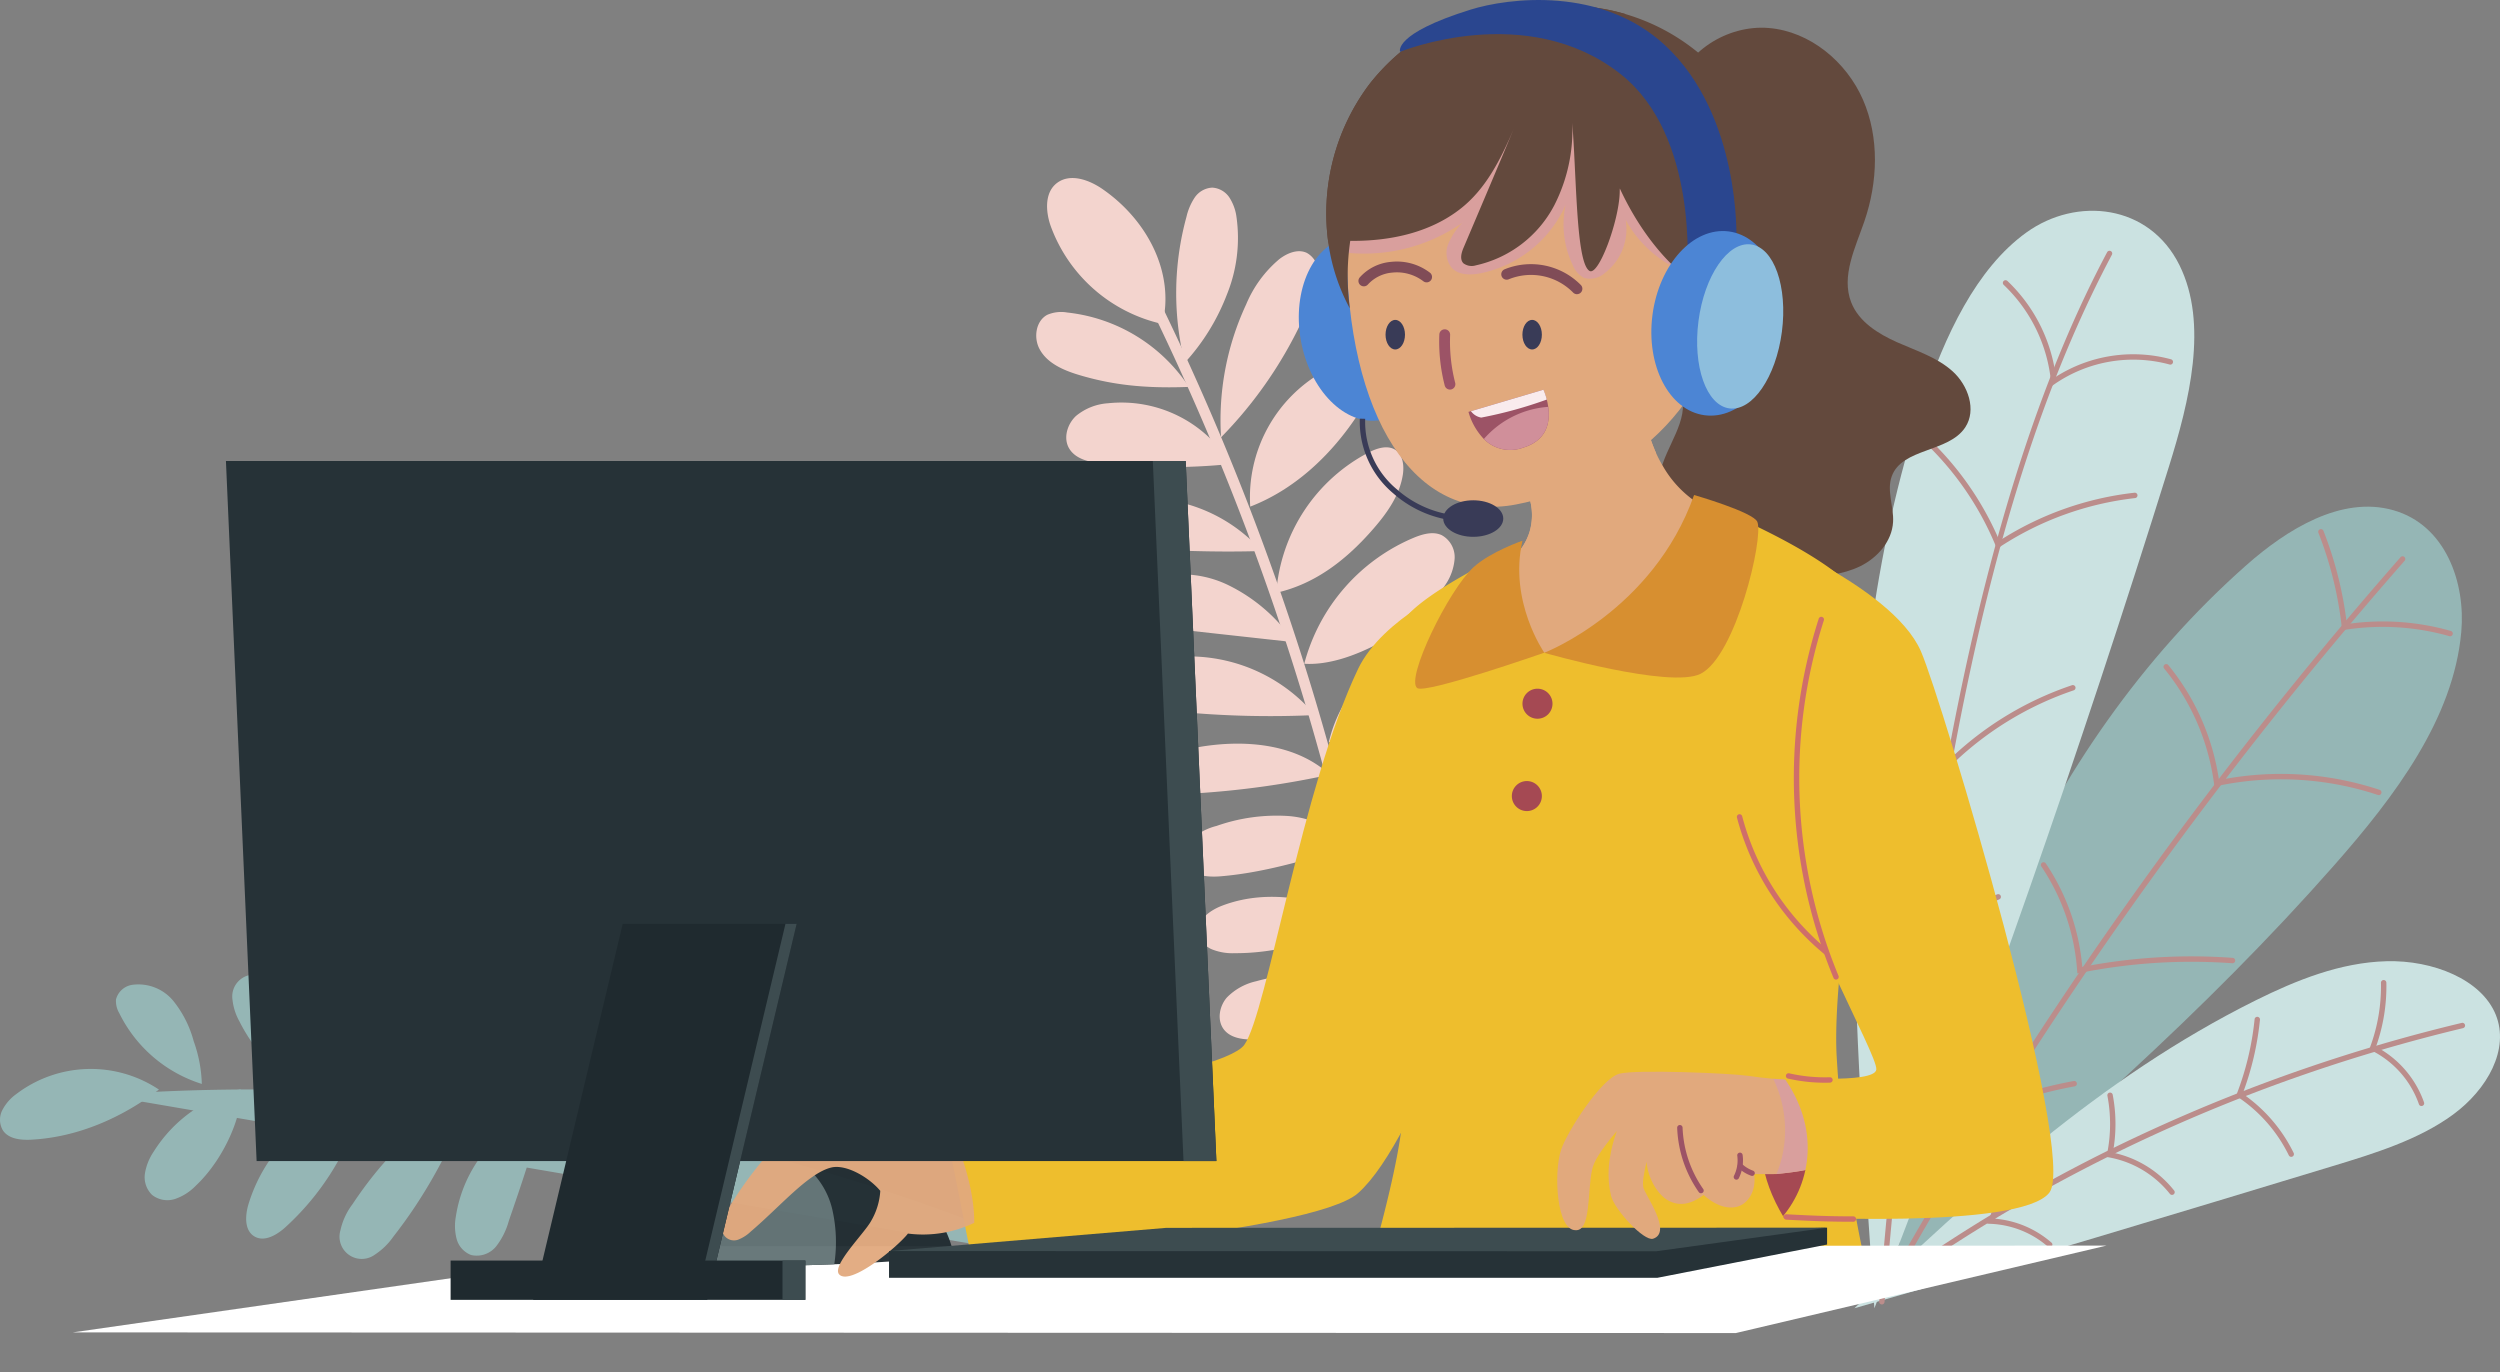 <svg xmlns="http://www.w3.org/2000/svg" xmlns:xlink="http://www.w3.org/1999/xlink" width="462.681" height="253.955" viewBox="0 0 462.681 253.955"><rect x="0" y="0" width="462.681" height="253.955" fill="#808080" stroke="none"/><defs><clipPath id="a"><rect width="462.681" height="253.955" fill="none"/></clipPath><clipPath id="c"><rect width="49.678" height="32.857" fill="none"/></clipPath></defs><g transform="translate(42.941 9.847)"><g transform="translate(-42.941 -9.847)" clip-path="url(#a)"><g clip-path="url(#a)"><path d="M336.652,233.122c4.494-24.021,10.736-47.96,21.067-70.67S382.6,118.227,402.2,100.926c7.407-6.544,17.53-12.879,27.174-10.133,9.665,2.757,13.389,13.389,12.557,22.565-1.446,16.011-12.224,30.316-23.491,43.112-23.876,27.122-51.538,51.393-81.792,76.652" transform="translate(13.58 3.636)" fill="#95b6b5"/><path d="M338.4,230.033a.5.5,0,0,1-.434-.747A787.42,787.42,0,0,1,430.627,99.108a.5.5,0,0,1,.752.66A788.058,788.058,0,0,0,338.837,229.78.5.5,0,0,1,338.4,230.033Z" transform="translate(13.651 4.011)" fill="#bb8d8b"/><path d="M436.789,113.938a.5.5,0,0,1-.137-.019,45.253,45.253,0,0,0-19.333-1.173l-.517.082-.057-.521a68.459,68.459,0,0,0-4.327-17.516.5.5,0,1,1,.931-.366,69.458,69.458,0,0,1,4.332,17.255,45.947,45.947,0,0,1,19.247,1.277.5.5,0,0,1-.137.981Z" transform="translate(16.656 3.816)" fill="#bb8d8b"/><path d="M424.7,142.37a.5.5,0,0,1-.158-.026,57.037,57.037,0,0,0-29.732-1.671l-.528.111-.071-.534a42.618,42.618,0,0,0-9.234-21.316.5.5,0,0,1,.775-.632,43.619,43.619,0,0,1,9.376,21.285,58.041,58.041,0,0,1,29.729,1.808.5.5,0,0,1-.157.975Z" transform="translate(15.545 4.785)" fill="#bb8d8b"/><path d="M369.794,173.945l-.04-.566a39.566,39.566,0,0,0-6.626-19.232.5.5,0,0,1,.83-.558,40.572,40.572,0,0,1,6.75,19.155,105.564,105.564,0,0,1,27.837-1.678.5.5,0,0,1-.072,1,104.566,104.566,0,0,0-28.121,1.771Z" transform="translate(14.665 6.207)" fill="#bb8d8b"/><path d="M354.073,198.118l-.112-.6a26.874,26.874,0,0,0-4.331-10.4.5.5,0,1,1,.823-.568,27.855,27.855,0,0,1,4.374,10.19,81.118,81.118,0,0,1,14.839-4.208.5.5,0,1,1,.18.984,80.108,80.108,0,0,0-15.208,4.373Z" transform="translate(14.121 7.537)" fill="#bb8d8b"/><path d="M329.882,235.229c22.336-21.088,45.213-42.55,74.322-57.011,7.459-3.7,15.605-6.991,24.167-7.22s17.582,3.36,20.224,9.914c2.58,6.4-1.561,13.805-7.907,18.466s-14.523,7.189-22.461,9.592c-28.9,8.77-57.8,17.53-88.346,26.258" transform="translate(13.307 6.898)" fill="#cbe2e1"/><path d="M333.922,232.635a.5.5,0,0,1-.3-.9A292.076,292.076,0,0,1,384.8,201.717a311.841,311.841,0,0,1,57.332-19.766.5.5,0,0,1,.233.973c-39.454,9.442-76.852,26.6-108.151,49.614A.5.5,0,0,1,333.922,232.635Z" transform="translate(13.47 7.359)" fill="#bb8d8b"/><path d="M431.123,197.643a.5.5,0,0,1-.472-.334,17.6,17.6,0,0,0-8.792-9.956l-.4-.2.156-.421a32.331,32.331,0,0,0,2.008-11.9.5.5,0,1,1,1-.02,33.316,33.316,0,0,1-1.919,11.845,18.693,18.693,0,0,1,8.892,10.314.5.5,0,0,1-.472.666Z" transform="translate(17.027 7.053)" fill="#bb8d8b"/><path d="M407.975,206.784a.5.5,0,0,1-.45-.281,27.491,27.491,0,0,0-9.431-10.79l-.333-.222.144-.373a53.231,53.231,0,0,0,3.288-13.8.5.5,0,0,1,.995.1,54.235,54.235,0,0,1-3.208,13.688,28.492,28.492,0,0,1,9.443,10.958.5.5,0,0,1-.449.72Z" transform="translate(16.07 7.316)" fill="#bb8d8b"/><path d="M386.84,213.283a.5.5,0,0,1-.392-.189,18.643,18.643,0,0,0-11.236-6.748l-.5-.092.1-.5a27.971,27.971,0,0,0,.072-10.814.5.5,0,1,1,.983-.186,28.955,28.955,0,0,1,.022,10.706,19.643,19.643,0,0,1,11.343,7.012.5.5,0,0,1-.391.811Z" transform="translate(15.14 7.86)" fill="#bb8d8b"/><path d="M365.052,222.328a.5.5,0,0,1-.329-.123,17.256,17.256,0,0,0-10.524-4.226l-.725-.033.29-.666a11.561,11.561,0,0,0,.878-5.973.5.5,0,0,1,.993-.118,12.562,12.562,0,0,1-.691,5.837,18.265,18.265,0,0,1,10.438,4.426.5.5,0,0,1-.329.877Z" transform="translate(14.289 8.522)" fill="#bb8d8b"/><path d="M333.586,240.614q29.79-76.434,54.514-155.76c3.776-12.1,7.334-26.425,1.956-37.286-5.6-11.319-19.028-12.734-28.318-6.065S346.621,60.625,342.47,73.13c-18.508,55.669-12.026,118.557-8.884,167.484" transform="translate(13.307 1.513)" fill="#cbe2e1"/><path d="M334.773,239.6l-.043,0a.5.5,0,0,1-.456-.54c1.849-21.887,3.859-41.1,6.144-58.734,2.512-19.386,5.3-36.483,8.533-52.268,7.035-34.379,16.034-61.592,27.513-83.193a.5.5,0,1,1,.883.469c-21.422,40.312-34.006,98.274-42.077,193.81A.5.5,0,0,1,334.773,239.6Z" transform="translate(13.505 1.819)" fill="#bb8d8b"/><path d="M355.7,98.358l-.232-.558a55.972,55.972,0,0,0-11.817-17.85.5.5,0,1,1,.714-.7,56.958,56.958,0,0,1,11.794,17.614,58.259,58.259,0,0,1,25-8.886.5.5,0,1,1,.112.994,57.532,57.532,0,0,0-25.061,9.055Z" transform="translate(13.877 3.211)" fill="#bb8d8b"/><path d="M347.73,136.749l-.33-.5a77.548,77.548,0,0,0-14.2-16.063.5.5,0,1,1,.65-.76A78.548,78.548,0,0,1,347.9,135.2a60.591,60.591,0,0,1,22.111-13.218.5.5,0,0,1,.319.948,59.982,59.982,0,0,0-22.171,13.4Z" transform="translate(13.454 4.833)" fill="#bb8d8b"/><path d="M341.092,170.145l-.317-.513a32.573,32.573,0,0,0-7.818-8.669.5.5,0,0,1,.611-.792,33.561,33.561,0,0,1,7.738,8.428,55.034,55.034,0,0,1,14.864-9.51.5.5,0,1,1,.4.918,54.043,54.043,0,0,0-15.029,9.731Z" transform="translate(13.444 6.436)" fill="#bb8d8b"/><path d="M365.271,69.451l-.082-.838A28.589,28.589,0,0,0,356.447,50.7a.5.5,0,1,1,.689-.724A29.591,29.591,0,0,1,366.093,67.7a26.688,26.688,0,0,1,21.3-3.238.5.5,0,1,1-.261.965,25.691,25.691,0,0,0-21.165,3.551Z" transform="translate(14.393 2.031)" fill="#bb8d8b"/><path d="M249.693,199.312a1,1,0,0,1-.989-.859A484.65,484.65,0,0,0,205.411,56.282a1,1,0,1,1,1.8-.869,488.825,488.825,0,0,1,27.233,69.7,488.8,488.8,0,0,1,16.238,73.053,1,1,0,0,1-.991,1.141Z" transform="translate(8.323 2.253)" fill="#f3d4ce"/><path d="M207.62,58.685A28.622,28.622,0,0,1,186.9,40.44c-.915-2.7-1.113-6.242,1.352-7.959s5.9-.416,8.3,1.248c8.323,5.763,13.368,15.532,11.069,24.958" transform="translate(7.514 1.278)" fill="#f3d4ce"/><path d="M210.823,65.795a53.355,53.355,0,0,1,.323-27.028,10.791,10.791,0,0,1,1.508-3.537,4.19,4.19,0,0,1,3.235-1.852A4.09,4.09,0,0,1,219.1,35.23a8.777,8.777,0,0,1,1.3,3.6,27.792,27.792,0,0,1-1.769,14.315,39.537,39.537,0,0,1-7.813,12.651" transform="translate(8.441 1.346)" fill="#f3d4ce"/><path d="M217.226,79.136a50.7,50.7,0,0,1,4.64-24.594,21.963,21.963,0,0,1,6.128-8.375c1.456-1.124,3.444-1.956,5.108-1.165a4.093,4.093,0,0,1,2.081,3.558,10.563,10.563,0,0,1-.905,4.2,78.212,78.212,0,0,1-17.051,26.373" transform="translate(8.759 1.803)" fill="#f3d4ce"/><path d="M222.414,91.148a26.751,26.751,0,0,1,13.732-25.114c1.925-1.03,4.369-1.789,6.2-.593a4.658,4.658,0,0,1,1.737,4.609,11.675,11.675,0,0,1-2.164,4.682c-4.89,7.21-11.454,13.3-19.506,16.417" transform="translate(8.97 2.615)" fill="#f3d4ce"/><path d="M227.042,106.5a31.953,31.953,0,0,1,17.134-25.988c1.54-.78,3.454-1.4,4.9-.468,1.4.915,1.644,2.882,1.4,4.536-.562,3.8-2.871,7.085-5.389,9.987-4.817,5.566-10.622,10.268-18.05,11.933" transform="translate(9.159 3.21)" fill="#f3d4ce"/><path d="M232.022,119.015a34.983,34.983,0,0,1,20.3-23.335c1.633-.666,3.516-1.207,5.129-.468a4.647,4.647,0,0,1,2.4,4.359,9.858,9.858,0,0,1-1.758,4.9A31.562,31.562,0,0,1,246.233,115c-4.7,2.559-9.779,4.3-14.211,4.016" transform="translate(9.36 3.826)" fill="#f3d4ce"/><path d="M212.6,69.366A30.939,30.939,0,0,0,190.085,55.6a6.484,6.484,0,0,0-3.7.427c-2.1,1.113-2.559,4.151-1.467,6.263,1.415,2.736,4.567,4.047,7.522,4.921,5.618,1.654,11.485,2.5,20.162,2.154" transform="translate(7.436 2.239)" fill="#f3d4ce"/><path d="M220.091,82.989a23.615,23.615,0,0,0-22.669-11.246,10.357,10.357,0,0,0-5.951,2.362c-1.581,1.488-2.351,4.005-1.311,5.9,1.176,2.122,3.932,2.674,6.356,2.923a115.035,115.035,0,0,0,23.574.062" transform="translate(7.652 2.889)" fill="#f3d4ce"/><path d="M225.671,98.4a29.109,29.109,0,0,0-25.478-9.54,9.52,9.52,0,0,0-4.411,1.519,4.161,4.161,0,0,0-1.769,4.078,4.285,4.285,0,0,0,2.715,2.8,12.893,12.893,0,0,0,3.985.635c8.073.4,16.146.791,24.958.51" transform="translate(7.824 3.575)" fill="#f3d4ce"/><path d="M231.441,114.735a31.347,31.347,0,0,0-12.422-10.684,19.79,19.79,0,0,0-16.084-.323c-1.446.666-2.913,1.727-3.183,3.287a3.932,3.932,0,0,0,2.164,3.828,11.459,11.459,0,0,0,4.5,1.124c6.273.7,12.546,1.394,25.02,2.767" transform="translate(8.057 4.122)" fill="#f3d4ce"/><path d="M235.157,127.63a30.574,30.574,0,0,0-22.846-10.851,10.8,10.8,0,0,0-6.565,1.623c-1.852,1.363-2.861,4.068-1.685,6.044s3.818,2.393,6.107,2.59a177.486,177.486,0,0,0,24.989.593" transform="translate(8.211 4.71)" fill="#f3d4ce"/><path d="M237.728,138.03c-6.024-5.555-15.064-6.471-23.168-5.275-2.091.312-4.3.8-5.815,2.278s-1.935,4.255-.343,5.639c1.176,1.02,2.913.947,4.463.822a164.173,164.173,0,0,0,24.864-3.464" transform="translate(8.366 5.337)" fill="#f3d4ce"/><path d="M241.455,150.83a17.193,17.193,0,0,0-11.683-5.67A33.58,33.58,0,0,0,216.664,147a11.055,11.055,0,0,0-4.546,2.351,4.306,4.306,0,0,0-1.176,4.692c1.04,2.237,4.078,2.486,6.533,2.278,6.96-.593,13.816-2.393,23.98-5.493" transform="translate(8.499 5.853)" fill="#f3d4ce"/><path d="M244.527,164.417c-8.208-4.473-18.258-6.575-26.976-3.225-2.164.832-4.5,2.486-4.359,4.806a4.134,4.134,0,0,0,2.507,3.267,10.225,10.225,0,0,0,4.234.707c7.334.031,14.513-1.966,24.594-5.555" transform="translate(8.6 6.436)" fill="#f3d4ce"/><path d="M245.831,176.58a31.14,31.14,0,0,0-22.086-1.977,10.92,10.92,0,0,0-5.462,3.038c-1.373,1.613-1.831,4.151-.562,5.847,1.311,1.748,3.818,1.956,6,1.9,6.315-.187,12.557-1.394,22.107-8.812" transform="translate(8.753 6.996)" fill="#f3d4ce"/><path d="M236.382,132.8a26.025,26.025,0,0,1,15.948-18.341,11.623,11.623,0,0,1,6.429-.822,5.635,5.635,0,0,1,4.494,4.245,5.828,5.828,0,0,1-1.665,4.7,15.307,15.307,0,0,1-4.2,2.944,67.6,67.6,0,0,1-21,7.272" transform="translate(9.536 4.578)" fill="#f3d4ce"/><path d="M239.292,147.949a31.239,31.239,0,0,1,21.41-20.859,4.546,4.546,0,0,1,3.766.177c1.519,1.061,1.311,3.392.572,5.087-1.841,4.2-5.763,7.116-9.81,9.28s-8.4,3.808-15.938,6.315" transform="translate(9.653 5.114)" fill="#f3d4ce"/><path d="M241.822,158.756a21.294,21.294,0,0,1,8.562-9.706,31.822,31.822,0,0,1,12.359-4.224,10.713,10.713,0,0,1,4.775.156,3.884,3.884,0,0,1,1.612,6.866,10.511,10.511,0,0,1-3.391,1.956c-6.825,2.767-14.2,3.776-23.917,4.952" transform="translate(9.755 5.834)" fill="#f3d4ce"/><path d="M244.742,172.21c5.451-8.448,14.346-15.314,24.386-15.72,2.538-.1,5.607.593,6.408,3.007a4.437,4.437,0,0,1-1.311,4.39,10.535,10.535,0,0,1-4.2,2.278c-8.531,2.83-18.435,2.549-25.28,6.044" transform="translate(9.873 6.312)" fill="#f3d4ce"/><path d="M18.382,194.84a374.5,374.5,0,0,1,178.273,30.544" transform="translate(0.742 7.818)" fill="#95b6b5"/><path d="M29.412,193.976A22.766,22.766,0,0,0,3,194.819a8.472,8.472,0,0,0-2.559,2.944,3.9,3.9,0,0,0,.094,3.766c1.051,1.592,3.287,1.821,5.191,1.727,8.791-.447,17.041-4.182,23.689-9.28" transform="translate(0 7.671)" fill="#95b6b5"/><path d="M43.48,193.8A26.059,26.059,0,0,0,27.4,205.327a10.06,10.06,0,0,0-1.613,4.016,4.587,4.587,0,0,0,1.321,3.984,4.571,4.571,0,0,0,4.255.749,9.662,9.662,0,0,0,3.776-2.393c5.961-5.6,8.968-14.471,8.344-17.883" transform="translate(1.038 7.818)" fill="#95b6b5"/><path d="M65.67,194.788a29.665,29.665,0,0,0-21.483,20.328c-.583,2.029-.728,4.661,1.051,5.805,1.925,1.228,4.39-.3,6.044-1.862A49.213,49.213,0,0,0,65.67,194.788" transform="translate(1.767 7.858)" fill="#95b6b5"/><path d="M84.684,195.488c-9.238,3.61-16.385,11.225-21.878,19.486a12.425,12.425,0,0,0-2.247,4.879,4.115,4.115,0,0,0,6.408,4.442,12.382,12.382,0,0,0,3.36-3.267c5.451-6.97,9.883-14.669,14.357-25.54" transform="translate(2.436 7.886)" fill="#95b6b5"/><path d="M97.223,197.458A25.041,25.041,0,0,0,81.1,217.183a9.622,9.622,0,0,0,.146,4.151,4.386,4.386,0,0,0,2.7,2.975,4.632,4.632,0,0,0,4.65-1.654A13.515,13.515,0,0,0,90.9,218c2.393-6.949,4.775-13.9,6.325-20.547" transform="translate(3.265 7.965)" fill="#95b6b5"/><path d="M108.613,198.818c-2.934,3.735-5.9,7.511-7.875,11.829s-2.913,9.29-1.613,13.847c.385,1.342,1.165,2.809,2.538,3.027a3.814,3.814,0,0,0,3.142-1.54,23.221,23.221,0,0,0,5.649-11.735c.822-4.328.749-8.77-1.841-15.428" transform="translate(3.974 8.02)" fill="#f3d4ce"/><path d="M129.009,202.778a18.848,18.848,0,0,0-8.333,7.542,44.6,44.6,0,0,0-4.453,10.476,12.312,12.312,0,0,0-.791,4.484,4.005,4.005,0,0,0,7.168,2.653,11.3,11.3,0,0,0,2.507-4.775c1.893-5.982,2.736-12.3,3.9-20.38" transform="translate(4.656 8.18)" fill="#f3d4ce"/><path d="M36.518,193.542a25.533,25.533,0,0,1-15.272-13.087,4.477,4.477,0,0,1-.614-2.528,3.655,3.655,0,0,1,3.173-2.746,8.37,8.37,0,0,1,7.449,3.007,20.151,20.151,0,0,1,3.756,7.428,25.312,25.312,0,0,1,1.508,7.927" transform="translate(0.832 7.064)" fill="#95b6b5"/><path d="M55.1,195.267A32.009,32.009,0,0,1,42.623,182a10.539,10.539,0,0,1-1.259-3.943,4.049,4.049,0,0,1,5.784-4.265,9.771,9.771,0,0,1,3.641,2.736c3.86,4.224,6.19,9.8,4.307,18.737" transform="translate(1.667 6.994)" fill="#95b6b5"/><path d="M74.971,195.763a23.533,23.533,0,0,1-11.288-21.254c.073-1.134.343-2.434,1.352-2.944a2.38,2.38,0,0,1,2.424.375,6.414,6.414,0,0,1,1.571,2.029c3.194,5.576,5.441,11.693,5.94,21.8" transform="translate(2.568 6.914)" fill="#f3d4ce"/><path d="M92.659,197.128A20.516,20.516,0,0,1,82.672,180.2c-.052-2.247.51-4.848,2.507-5.888a4.647,4.647,0,0,1,4.536.437,10.309,10.309,0,0,1,3.111,3.568c3.381,5.753,4.494,12.786-.166,18.809" transform="translate(3.335 7.016)" fill="#f3d4ce"/><path d="M106.851,200.393a12.358,12.358,0,0,1-5.732-7.979,31.9,31.9,0,0,1-.5-10.05,13.231,13.231,0,0,1,1.29-5.753c.978-1.727,3-3.017,4.921-2.549,2.039.5,3.163,2.674,3.808,4.671a22.705,22.705,0,0,1-3.787,21.66" transform="translate(4.051 7.018)" fill="#f3d4ce"/><path d="M122.7,202.979A22.1,22.1,0,0,1,122,179.811c.822-1.384,2.1-2.809,3.693-2.642,1.467.156,2.424,1.6,3.017,2.955a18.99,18.99,0,0,1-6,22.856" transform="translate(4.803 7.146)" fill="#f3d4ce"/><path d="M268.863,122.084l-5.347-18.216s-14.378,6.211-18.945,15.751c-10.341,21.639-16.854,63.69-21.046,69.557s-55.793,12.859-55.793,12.859l5.285,26.6s63.107-4.546,71.555-12.006c11.444-10.1,25.249-54.035,25.249-54.035Z" transform="translate(6.766 4.19)" fill="#eebe2d"/><path d="M298.274,16.871c1.8-7.459,9.842-12.515,17.488-11.891s14.388,6.232,17.457,13.264,2.757,15.241.271,22.5c-1.685,4.91-4.338,10.175-2.445,15.012,1.4,3.6,5,5.836,8.541,7.407s7.355,2.767,10.227,5.358,4.473,7.158,2.33,10.383c-3.09,4.671-11.662,3.776-13.587,9.03-.988,2.674.406,5.628.239,8.479-.2,3.579-2.913,6.648-6.138,8.208s-6.9,1.873-10.487,1.956c-6.3.156-12.879-.375-18.341-3.516s-9.477-9.519-8.167-15.688c1.072-5.056,5.462-9.738,3.932-14.669-1.1-3.568-4.848-5.483-7.532-8.083-5.68-5.5-6.575-14.575-4.276-22.138,2.278-7.574,7.667-13.889,10.487-25.613" transform="translate(11.562 0.199)" fill="#63493d"/><path d="M306.856,92.107c-8.989,13.889-24.916,29.525-30.6,28.765-4.692-.624-9.488-7.21-9.488-18.83a8.433,8.433,0,0,0,1.945-1.124,10.736,10.736,0,0,0,3.35-4.515,8.475,8.475,0,0,0,.447-1.456,10.845,10.845,0,0,0-2.164-9.207c-.1-.114-.2-.229-.3-.333,7.6-6.908,15.2-11.8,22.783-16.687a34.961,34.961,0,0,0,2.913,12.38,22.592,22.592,0,0,0,1.28,2.434,19.966,19.966,0,0,0,9.831,8.572" transform="translate(10.762 2.772)" fill="#e1a97d"/><path d="M295.65,81.08c-5.587,7.751-15.241,20.006-27.028,19.829a10.737,10.737,0,0,0,3.35-4.515,8.478,8.478,0,0,0,.447-1.456,10.845,10.845,0,0,0-2.164-9.207c-.1-.114-.2-.229-.3-.333,7.6-6.908,15.2-11.8,22.783-16.687a35.051,35.051,0,0,0,2.913,12.37" transform="translate(10.836 2.772)" fill="#e1a97d"/><path d="M304.64,89.108s-12.848,27.33-28.172,28.068c-8.76.427-7.293-18.456-7.293-18.456s-14.617,6.856-18.83,12.089c-4.858,6.024-10.861,42.654-10.341,52.235.936,17.27,10.018,28.537,10.018,37.92s-6.814,31.918-6.814,31.918l92.861-.25a242.6,242.6,0,0,1-5.857-41.187c-.957-21.2,9.852-68.569,5.951-81.916-2.767-9.384-31.522-20.422-31.522-20.422" transform="translate(9.68 3.595)" fill="#eebe2d"/><path d="M274.722,117.26s20.131-7.761,27.725-29.2c0,0,11.007,3.173,11.714,4.983,1.186,3.027-3.995,24.843-10.518,28.11-5.607,2.809-28.921-3.891-28.921-3.891" transform="translate(11.082 3.552)" fill="#d78f30"/><path d="M275.649,116.912s-6.627-9.5-4.036-20.724c0,0-5.868,2.018-9.03,4.879-4.64,4.2-12.692,20.765-10.445,22.4,1.561,1.124,23.512-6.554,23.512-6.554" transform="translate(10.156 3.88)" fill="#d78f30"/><path d="M273.62,122.518a2.778,2.778,0,1,1-2.778,2.778,2.777,2.777,0,0,1,2.778-2.778Z" transform="translate(10.926 4.942)" fill="#a54953"/><path d="M271.73,138.948a2.778,2.778,0,1,1-2.778,2.778,2.777,2.777,0,0,1,2.778-2.778" transform="translate(10.849 5.605)" fill="#a54953"/><path d="M240.266,42.248c6.525-1.144,13.141,5.5,14.773,14.829s-2.329,17.824-8.85,18.966-13.141-5.5-14.773-14.829,2.331-17.824,8.856-18.966" transform="translate(9.32 1.699)" fill="#4c85d4"/><path d="M309.859,54.162c2.913-23.189-10.466-44.017-29.889-46.524S239.542,21.724,239.542,45.1c0,31.491,12.567,51.642,31.4,47.96,18.071-3.527,36.006-15.709,38.919-38.9" transform="translate(9.663 0.298)" fill="#e1a97d"/><path d="M306.262,50.9A21.256,21.256,0,0,1,291.24,40.1a10.265,10.265,0,0,1-3.8,9.79,4.132,4.132,0,0,1-3.9.947,4.491,4.491,0,0,1-2.1-2.372,17.365,17.365,0,0,1-1.311-11.142,22.043,22.043,0,0,1-15.74,12.661c-1.873.364-4.068.375-5.358-1.03a4.419,4.419,0,0,1-.614-4.432,12.944,12.944,0,0,1,2.6-3.891,31.776,31.776,0,0,1-22.336,5.441c2.59-10.663,9.082-20.536,18.445-26.269s21.629-6.9,31.5-2.112,16.7,15.772,15.626,26.706" transform="translate(9.628 0.593)" fill="#d99f9d"/><path d="M307.361,65.181A77.841,77.841,0,0,0,303.793,52.3c-5.92-4.4-10.393-10.695-13.524-17.426-.021.25-.021.468-.021.718-.146,5.358-3.932,15.584-5.607,14.523-2.726-1.7-2.31-20.307-3.464-30.461A30.641,30.641,0,0,1,278.128,38a21.652,21.652,0,0,1-14.5,11.092,2.559,2.559,0,0,1-2.33-.4c-.687-.759-.343-1.945.052-2.871,3.1-7.3,6.19-14.575,9.238-21.878-2.414,5.628-5.191,11.132-9.935,14.773-5.306,4.109-12.39,5.92-20.276,5.847a44.672,44.672,0,0,0-.073,12.515A36.117,36.117,0,0,1,236.369,45.3a39.778,39.778,0,0,1,7.574-29.764,39.611,39.611,0,0,1,38.721-14.43A38.09,38.09,0,0,1,316.1,25.421a38.7,38.7,0,0,1-8.739,39.762" transform="translate(9.518 0.015)" fill="#63493d"/><path d="M291.507,2.636c-12.172-.811-24.531,1.717-34.737,8.312-11.631,7.5-19.839,20.62-20.4,34.342a39.778,39.778,0,0,1,7.574-29.764A39.611,39.611,0,0,1,282.664,1.1a37.815,37.815,0,0,1,8.843,1.54" transform="translate(9.518 0.015)" fill="#63493d"/><path d="M302.172,50.174s2.174-24.989-12.224-36.412C272.523-.054,249.073,9.59,249.073,9.59s-1.415-3.3,13.015-7.8c7.064-2.206,24.219-4.359,36.017,6.585,14.065,13.046,13.212,35.913,13.212,35.913Z" transform="translate(10.046 0)" fill="#2a468f"/><path d="M293.978,56.62c1.235-9.394,7.56-16.309,14.129-15.447S319,50.352,317.765,59.746s-7.56,16.309-14.129,15.446-10.892-9.178-9.657-18.572" transform="translate(11.85 1.658)" fill="#4c85d4"/><path d="M302.166,57.643c1.1-8.38,5.448-14.72,9.71-14.159s6.823,7.8,5.722,16.187-5.448,14.72-9.709,14.16-6.824-7.8-5.722-16.188" transform="translate(12.179 1.753)" fill="#8dbedd"/><path d="M281.047,52.516a1,1,0,0,1-.712-.3,10.94,10.94,0,0,0-11.927-2.46,1,1,0,1,1-.751-1.854,12.971,12.971,0,0,1,14.1,2.908,1,1,0,0,1-.712,1.7Z" transform="translate(10.812 1.934)" fill="#804c57"/><path d="M242.621,51.078a1,1,0,0,1-.767-1.641,8.769,8.769,0,0,1,5.805-2.89,10.082,10.082,0,0,1,7.2,2.007,1,1,0,0,1-1.209,1.593,8.089,8.089,0,0,0-5.775-1.611,6.858,6.858,0,0,0-4.484,2.184A1,1,0,0,1,242.621,51.078Z" transform="translate(9.787 1.916)" fill="#804c57"/><path d="M257.98,69.7a1,1,0,0,1-.968-.752,32.653,32.653,0,0,1-1-9.444,1,1,0,1,1,2,.081,30.654,30.654,0,0,0,.937,8.866,1,1,0,0,1-.969,1.249Z" transform="translate(10.367 2.402)" fill="#9c5366"/><path d="M272.632,56.908c.995,0,1.8,1.224,1.8,2.736s-.805,2.736-1.8,2.736-1.8-1.224-1.8-2.736.806-2.736,1.8-2.736" transform="translate(10.925 2.296)" fill="#393b57"/><path d="M248.282,56.908c.994,0,1.8,1.224,1.8,2.736s-.806,2.736-1.8,2.736-1.8-1.224-1.8-2.736.806-2.736,1.8-2.736" transform="translate(9.943 2.296)" fill="#393b57"/><path d="M271.365,80.044a6.868,6.868,0,0,1-7.282-1.592,12,12,0,0,1-2.851-5.025l.447-.125,13.42-3.974a12.612,12.612,0,0,1,.624,1.821,9.336,9.336,0,0,1,.271,1.363c.375,2.632-.083,6.159-4.63,7.532" transform="translate(10.538 2.797)" fill="#9c5366"/><path d="M275.706,71.149a78.635,78.635,0,0,1-12.13,3.339,2.994,2.994,0,0,1-1.9-1.186l13.42-3.974a12.078,12.078,0,0,1,.614,1.821" transform="translate(10.556 2.797)" fill="#f9ebed"/><path d="M271.254,79.92a6.868,6.868,0,0,1-7.282-1.592,17.428,17.428,0,0,1,11.912-5.951c.375,2.642-.083,6.169-4.63,7.542" transform="translate(10.649 2.92)" fill="#d08f9a"/><path d="M260.666,93.464a20.692,20.692,0,0,1-12.544-5.124,17.352,17.352,0,0,1-6.24-13.868l1,.031a16.251,16.251,0,0,0,5.885,13.073l.011.009a19.687,19.687,0,0,0,11.94,4.88Z" transform="translate(9.777 3.005)" fill="#393b57"/><path d="M262.3,89c3.068,0,5.555,1.514,5.555,3.381s-2.487,3.381-5.555,3.381-5.555-1.514-5.555-3.381S259.229,89,262.3,89" transform="translate(10.357 3.59)" fill="#393b57"/><path d="M124.239,221.7l265.1-.114-68.613,16.188-307.77-.125Z" transform="translate(0.522 8.939)" fill="#fff"/><g transform="translate(130.627 203.405)" opacity="0.949"><g clip-path="url(#c)"><g clip-path="url(#c)"><path d="M171.462,224.043c-6.679.822-14.211,1.342-22.128,1.613-7.667.3-15.688.406-23.772.406a28.167,28.167,0,0,1,12.214-16.24,23.99,23.99,0,0,1,5.92-2.549,23.149,23.149,0,0,1,14.076.406c6.513,2.393,12.432,9.54,13.691,16.365" transform="translate(-125.562 -195.08)" fill="#1f2a2f"/><path d="M149.334,225.621c-7.667.3-15.688.406-23.772.406a28.167,28.167,0,0,1,12.214-16.24,23.99,23.99,0,0,1,5.92-2.549,14.65,14.65,0,0,1,5.254,8.156,27.285,27.285,0,0,1,.385,10.227" transform="translate(-125.562 -195.045)" fill="#617274"/><path d="M175.122,218.426a21.914,21.914,0,0,1-12.266,1.987c-1.727,2.258-10.414,9.582-12.651,7.636-1.727-1.5,4.557-7.626,5.826-9.956a12.573,12.573,0,0,0,1.706-5.587c-2.133-2.549-6.377-4.994-9.113-4.307-4.265,1.072-9.5,7.293-14.835,11.818a7.126,7.126,0,0,1-2.372,1.529,2.246,2.246,0,0,1-2.507-.707c-1.04-1.4-.187-3.558.728-5.077a69.421,69.421,0,0,1,18.424-20.245c9.009,1.113,15.137,3.371,23.272,6.991,2.185,4.8,3.86,11.152,3.787,15.917" transform="translate(-125.446 -195.518)" fill="#e1a97d"/></g></g></g><path d="M158.152,222.726v4.952H300.345l31.418-6.159V218.4Z" transform="translate(6.38 8.81)" fill="#263237"/><path d="M209.482,218.429l122.282-.031-31.647,4.369-141.965-.042Z" transform="translate(6.38 8.81)" fill="#3d4c50"/><path d="M317.712,192.138s-9.769,9.686-.177,25.5c0,0,8.458-1.633,9.217-11.558.479-6.346-9.041-13.941-9.041-13.941" transform="translate(12.639 7.751)" fill="#a54953"/><path d="M324.961,208.157c-.323.583-4.411,1.144-7.366,1.436-.759.052-3.6-.021-4.12,0,.458,3.329-1.321,5.6-3.183,6.055-2.289.583-4.64-.77-6.18-2.185-2.237,1.7-4.39,2.154-6.44,1.082-2.07-1.072-3.88-4.193-4.12-7.23-.447,2.049-.843,3.828-.562,4.848.375,1.394,5.389,8.25,1.769,9.4-1.665.531-7.158-5.379-7.782-7.969-.78-3.246-.645-7.1,1.082-11.974-3.152,3.776-4.265,5.649-4.6,7.241-.863,4.089-.187,11.361-3.069,11.121-3.433,0-4.078-10.372-2.674-14.814,1.009-3.2,7.407-13.306,10.851-14.159,3.183-.791,20.474-.083,23.72.4,1.623.25,3.235.416,4.723.551,4.078.354,7.3.333,7.48.479,2.018,2.143,1.352,13.993.468,15.72" transform="translate(11.175 7.691)" fill="#e1a97d"/><path d="M323.411,208.106c-.323.583-4.411,1.144-7.366,1.436a20.5,20.5,0,0,0,1.425-5.327,21.855,21.855,0,0,0-2.018-12.3c4.078.354,7.3.333,7.48.479,2.029,2.133,1.363,13.982.479,15.709" transform="translate(12.725 7.742)" fill="#d99f9d"/><path d="M302.754,212.749a.5.5,0,0,1-.41-.213,22.177,22.177,0,0,1-4-11.9.5.5,0,1,1,1-.038,21.18,21.18,0,0,0,3.822,11.363.5.5,0,0,1-.409.787Z" transform="translate(12.055 8.093)" fill="#9c5366"/><path d="M311.776,209.259a.5.5,0,0,1-.169-.029,6.816,6.816,0,0,1-2.345-1.425.5.5,0,0,1,.68-.733,5.821,5.821,0,0,0,2,1.217.5.5,0,0,1-.169.971Z" transform="translate(12.489 8.368)" fill="#9c5366"/><path d="M308.9,210.033a.5.5,0,0,1-.448-.722,6.4,6.4,0,0,0,.608-3.716.5.5,0,0,1,.991-.135,7.4,7.4,0,0,1-.7,4.294A.5.5,0,0,1,308.9,210.033Z" transform="translate(12.461 8.291)" fill="#9c5366"/><path d="M342.935,116.489c-2.715-6.221-10.976-12-18.695-16.261-.25.146-.5.281-.749.437-4.39,2.819-8.031,6.7-11.413,10.632-.146.166-.281.354-.416.52,2.133,14.055,4.827,31.918,5.805,38.555,2.049,13.878,17.426,40.688,17.218,43.5s-17.218,1.352-17.218,1.352c6.793,9.446,5.233,19.486-.1,25.873,0,0,44.038,2.518,49.343-4.421S346.9,125.581,342.935,116.489" transform="translate(12.572 4.043)" fill="#eebe2d"/><path d="M326.906,176.852a.5.5,0,0,1-.462-.309,96.755,96.755,0,0,1-2.75-66.457.5.5,0,1,1,.952.3,95.876,95.876,0,0,0,2.722,65.77.5.5,0,0,1-.462.691Z" transform="translate(12.892 4.447)" fill="#cf6e6a"/><path d="M325.441,170.817a.5.5,0,0,1-.319-.115,49.084,49.084,0,0,1-16.144-25.246.5.5,0,0,1,.967-.256,47.816,47.816,0,0,0,15.815,24.732.5.5,0,0,1-.319.885Z" transform="translate(12.484 5.862)" fill="#cf6e6a"/><path d="M324.878,192.662a30.591,30.591,0,0,1-6.807-.767.5.5,0,1,1,.223-.975,29.6,29.6,0,0,0,7.53.726.5.5,0,1,1,.032,1Q325.366,192.662,324.878,192.662Z" transform="translate(12.835 7.721)" fill="#cf6e6a"/><path d="M330.182,217.383c-4.748,0-7.811-.147-12.416-.386a.5.5,0,0,1,.052-1c4.589.238,7.641.384,12.365.384a.5.5,0,1,1,0,1Z" transform="translate(12.82 8.733)" fill="#cf6e6a"/><path d="M45.872,211.572,40.192,82.008H217.819l5.68,129.564Z" transform="translate(1.621 3.308)" fill="#263237"/><path d="M210.762,211.572l-5.68-129.564h6.086l5.68,129.564Z" transform="translate(8.273 3.308)" fill="#3d4c50"/><path d="M94.842,233.936l16.573-69.578h32.2L127.04,233.936Z" transform="translate(3.826 6.63)" fill="#1f2a2f"/><path d="M123.8,233.936l16.573-69.578h2.07l-16.573,69.578Z" transform="translate(4.994 6.63)" fill="#3d4c50"/><rect width="65.656" height="7.272" transform="translate(83.396 233.294)" fill="#1f2a2f"/><rect width="4.234" height="7.272" transform="translate(144.817 233.294)" fill="#3d4c50"/></g></g></g></svg>